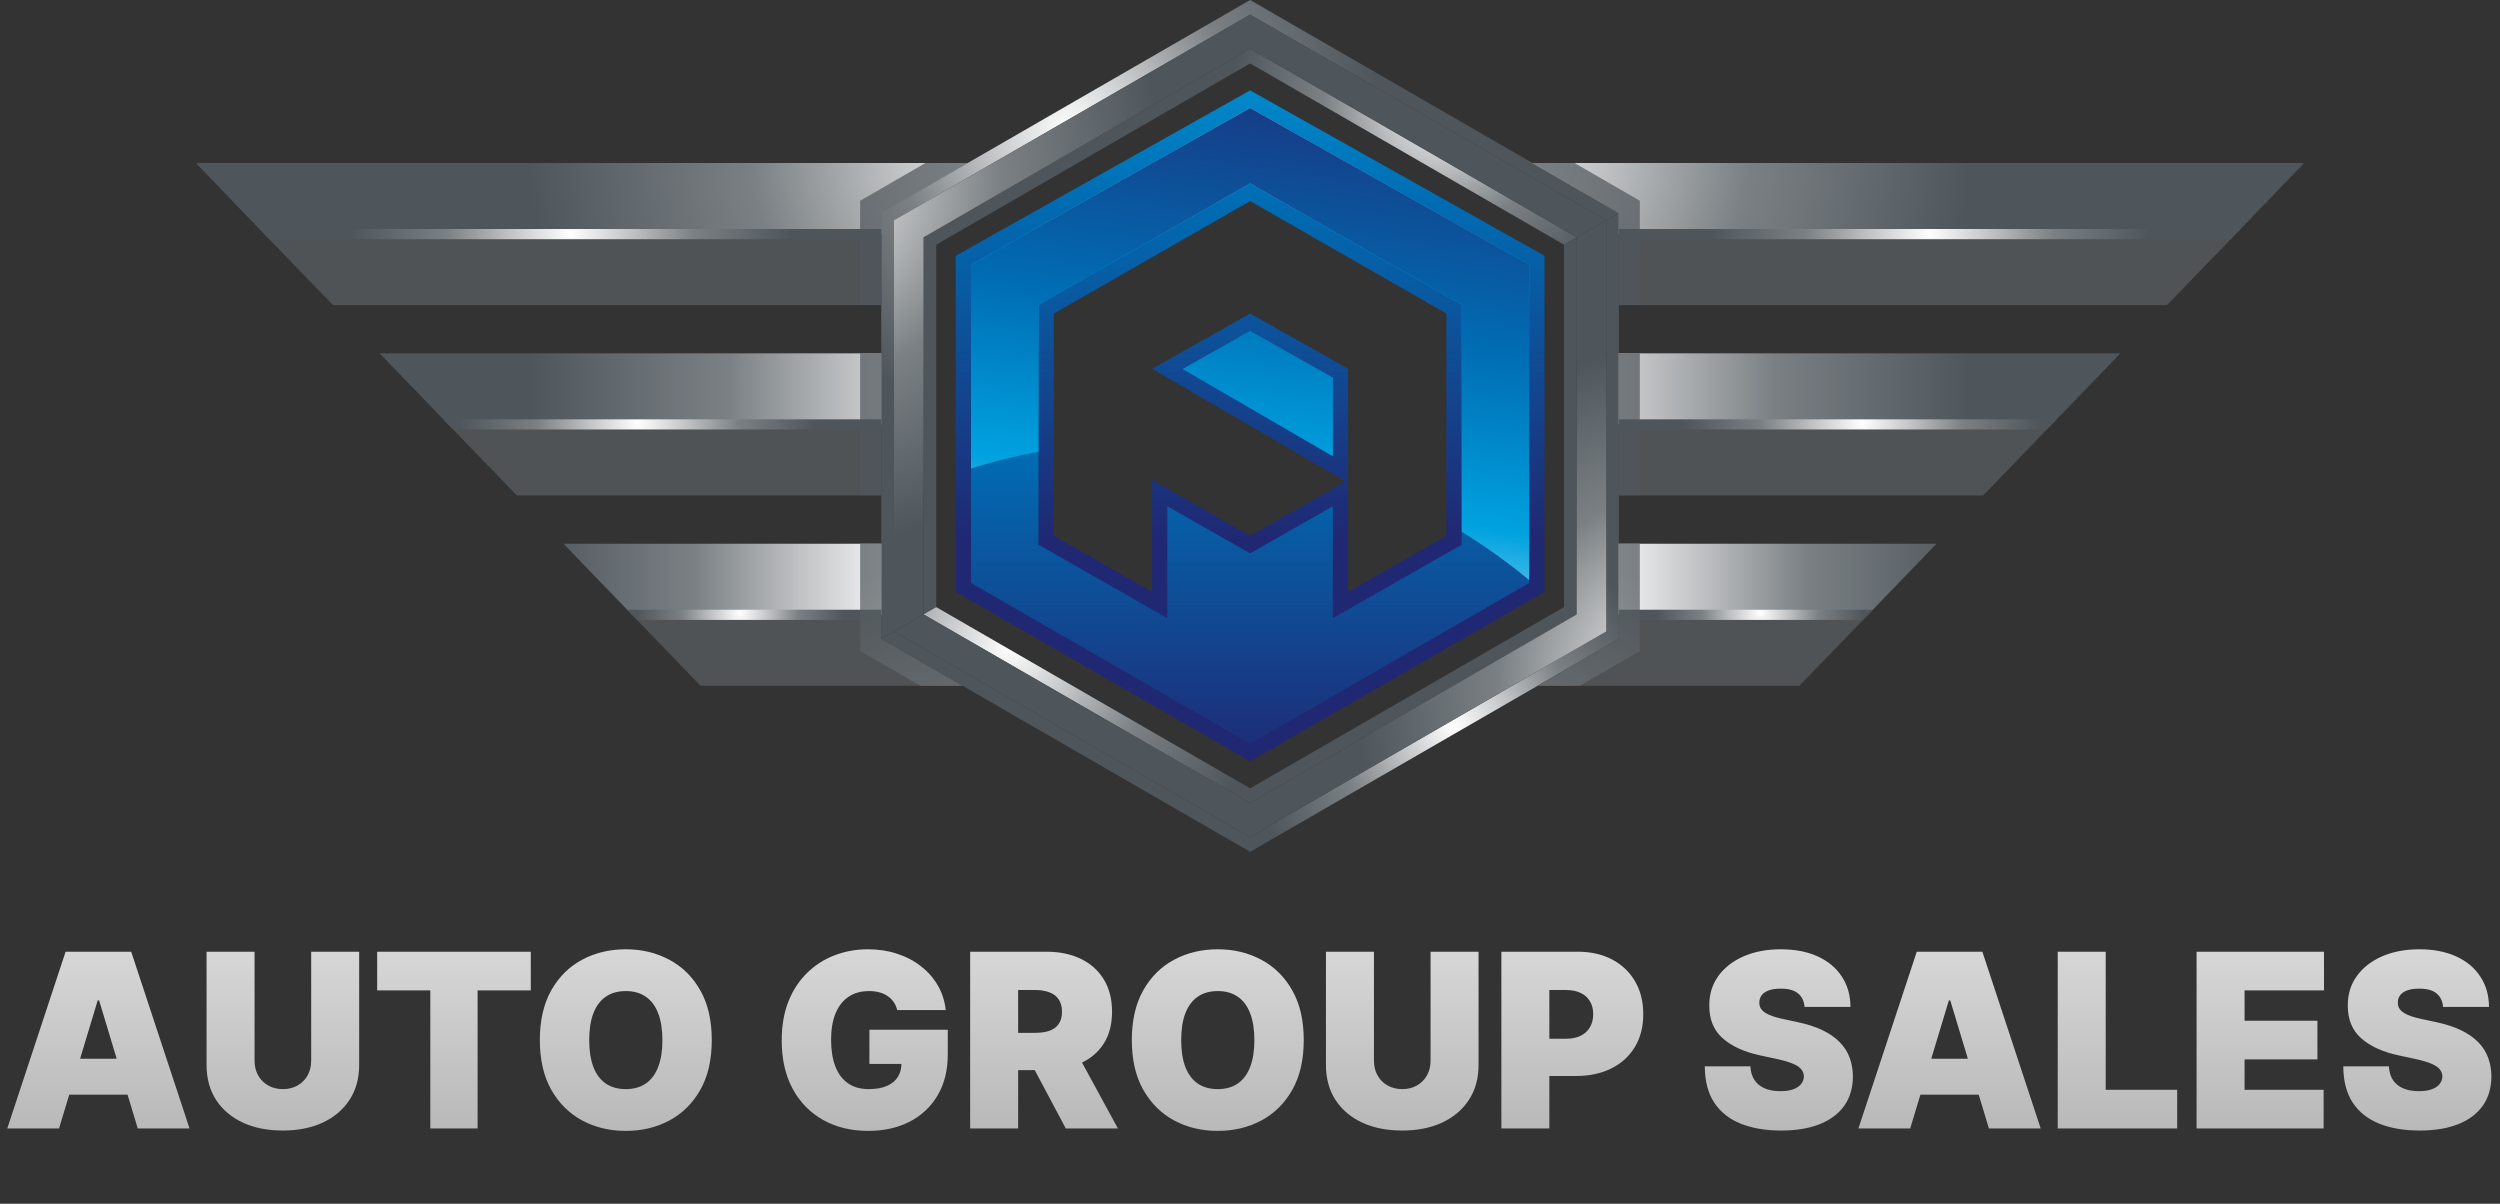 <svg width="432" height="208" viewBox="0 0 432 208" fill="none" xmlns="http://www.w3.org/2000/svg">
<rect x="0" y="0" width="432" height="208" fill="#333333" stroke="none"/>
<path d="M161.78 42.28L216.02 10.96L270.26 42.28L272.45 41.01L216.02 8.43L159.59 41.01V106.17L161.78 104.91V42.28Z" fill="url(#paint0_radial_8_46)"/>
<path d="M272.45 106.17V41.01L270.26 42.28V104.91L216.02 136.22L161.78 104.91L159.59 106.17L216.02 138.75L272.45 106.17Z" fill="url(#paint1_radial_8_46)"/>
<path d="M154.48 38.06L216.02 2.53L277.56 38.06L279.75 36.79L216.02 0L152.28 36.79V110.39L154.48 109.12V38.06Z" fill="url(#paint2_radial_8_46)"/>
<path d="M279.75 110.39V36.79L277.56 38.06V109.12L216.02 144.66L154.48 109.12L152.28 110.39L216.02 147.19L279.75 110.39Z" fill="url(#paint3_radial_8_46)"/>
<path d="M272.45 41.01V106.17L216.02 138.75L159.59 106.17L154.48 109.12L216.02 144.66L277.56 109.12V38.06L272.45 41.01Z" fill="url(#paint4_radial_8_46)"/>
<path d="M216.02 2.53L154.48 38.06V109.12L159.59 106.17V41.01L216.02 8.43L272.45 41.01L277.56 38.06L216.02 2.53Z" fill="url(#paint5_radial_8_46)"/>
<path d="M97.37 93.96H152.28V106.24H109.22L108.38 105.36L97.37 93.96Z" fill="url(#paint6_linear_8_46)"/>
<path d="M152.28 110.4L166.33 118.51H121.07L110.07 107.13L109.22 106.24H152.28V110.4Z" fill="#505356"/>
<path d="M152.28 40.45V52.71H57.53L45.67 40.45H152.28Z" fill="#505356"/>
<path d="M167.21 28.17L152.28 36.79V40.45H45.67L34 28.33V28.17H167.21Z" fill="url(#paint7_radial_8_46)"/>
<path d="M77.45 73.34H152.28V85.6H89.31L78.29 74.21L77.45 73.34Z" fill="#505356"/>
<path d="M65.6 61.06H152.28V73.34H77.45L76.6 72.46L65.6 61.06Z" fill="url(#paint8_linear_8_46)"/>
<path style="mix-blend-mode:lighten" d="M44.86 39.57H152.28V41.33H46.56L45.71 40.45L44.86 39.57Z" fill="url(#paint9_radial_8_46)"/>
<path style="mix-blend-mode:lighten" d="M76.6 72.46H152.28V74.21H78.29L77.45 73.34L76.6 72.46Z" fill="url(#paint10_radial_8_46)"/>
<path style="mix-blend-mode:lighten" d="M108.38 105.36H152.28V107.13H110.07L109.23 106.24H109.22L108.38 105.36Z" fill="url(#paint11_radial_8_46)"/>
<g style="mix-blend-mode:multiply" opacity="0.7">
<path style="mix-blend-mode:multiply" d="M152.28 110.4V93.96H148.63V112.49L159.04 118.51H166.33L152.28 110.4Z" fill="url(#paint12_radial_8_46)"/>
<path style="mix-blend-mode:multiply" d="M152.28 36.79L167.21 28.17H159.92L148.63 34.69V52.71H152.28V36.79Z" fill="url(#paint13_radial_8_46)"/>
<path style="mix-blend-mode:multiply" d="M152.28 61.06H148.63V85.6H152.28V61.06Z" fill="url(#paint14_radial_8_46)"/>
</g>
<path d="M334.62 93.96H279.72V106.24H322.78L323.62 105.36L334.62 93.96Z" fill="url(#paint15_linear_8_46)"/>
<path d="M279.72 110.4L265.67 118.51H310.92L321.93 107.13L322.78 106.24H279.72V110.4Z" fill="#505356"/>
<path d="M279.72 40.45V52.71H374.47L386.33 40.45H279.72Z" fill="#505356"/>
<path d="M264.79 28.17L279.72 36.79V40.45H386.33L398 28.33V28.17H264.79Z" fill="url(#paint16_radial_8_46)"/>
<path d="M354.55 73.34H279.72V85.6H342.69L353.7 74.21L354.55 73.34Z" fill="#505356"/>
<path d="M366.4 61.06H279.72V73.34H354.55L355.4 72.46L366.4 61.06Z" fill="url(#paint17_linear_8_46)"/>
<path style="mix-blend-mode:lighten" d="M387.14 39.57H279.72V41.33H385.44L386.28 40.45L387.14 39.57Z" fill="url(#paint18_radial_8_46)"/>
<path style="mix-blend-mode:lighten" d="M355.4 72.46H279.72V74.21H353.7L354.55 73.34L355.4 72.46Z" fill="url(#paint19_radial_8_46)"/>
<path style="mix-blend-mode:lighten" d="M323.62 105.36H279.72V107.13H321.93L322.77 106.24H322.78L323.62 105.36Z" fill="url(#paint20_radial_8_46)"/>
<g style="mix-blend-mode:multiply" opacity="0.7">
<path style="mix-blend-mode:multiply" d="M279.72 110.4V93.96H283.36V112.49L272.96 118.51H265.67L279.72 110.4Z" fill="url(#paint21_radial_8_46)"/>
<path style="mix-blend-mode:multiply" d="M279.72 36.79L264.79 28.17H272.08L283.36 34.69V52.71H279.72V36.79Z" fill="url(#paint22_radial_8_46)"/>
<path style="mix-blend-mode:multiply" d="M279.72 61.06H283.36V85.6H279.72V61.06Z" fill="url(#paint23_radial_8_46)"/>
</g>
<path fill-rule="evenodd" clip-rule="evenodd" d="M266.89 44.2V102.27L216.02 131.56L165.15 102.27V44.2L216.02 15.62L266.89 44.2ZM249.94 54.19L216.02 34.75L182.1 54.19V92.58L199.08 102.28V82.94L216.02 92.58L232.53 83.18L199.08 63.73L216.02 54.19L232.95 63.73V102.28L249.94 92.58V54.19Z" fill="url(#paint24_linear_8_46)"/>
<path fill-rule="evenodd" clip-rule="evenodd" d="M167.79 100.74V45.75L216.02 18.66L264.24 45.75V100.74L216.02 128.51L167.79 100.74ZM179.45 52.66V94.12L201.71 106.83V87.49L216.02 95.62L230.31 87.49V106.83L252.58 94.12V52.66L216.02 31.7L179.45 52.66ZM204.39 63.76L216.01 57.22L230.31 65.27V78.83L204.39 63.76Z" fill="url(#paint25_linear_8_46)"/>
<path d="M179.45 78.06V52.66L216.02 31.7L252.58 52.66V91.88C256.66 94.4 260.547 97.183 264.24 100.23V45.75L216.02 18.66L167.79 45.75V80.94C171.597 79.76 175.483 78.8 179.45 78.06Z" fill="url(#paint26_linear_8_46)"/>
<path d="M216.02 57.23L204.4 63.76L230.31 78.83V65.27L216.02 57.23Z" fill="url(#paint27_linear_8_46)"/>
<path d="M10.202 195H1.253L11.336 164.455H22.671L32.753 195H23.805L17.123 172.866H16.884L10.202 195ZM8.532 182.949H25.356V189.153H8.532V182.949ZM53.772 164.455H62.065V184.023C62.065 186.349 61.508 188.363 60.394 190.063C59.291 191.754 57.749 193.061 55.771 193.986C53.792 194.901 51.495 195.358 48.88 195.358C46.245 195.358 43.938 194.901 41.959 193.986C39.981 193.061 38.44 191.754 37.336 190.063C36.242 188.363 35.695 186.349 35.695 184.023V164.455H43.988V183.307C43.988 184.251 44.197 185.097 44.614 185.842C45.032 186.578 45.609 187.155 46.344 187.572C47.09 187.99 47.935 188.199 48.88 188.199C49.834 188.199 50.68 187.99 51.416 187.572C52.151 187.155 52.728 186.578 53.146 185.842C53.563 185.097 53.772 184.251 53.772 183.307V164.455ZM65.171 171.136V164.455H91.719V171.136H82.531V195H74.358V171.136H65.171ZM122.995 179.727C122.995 183.128 122.334 185.996 121.012 188.333C119.689 190.66 117.904 192.425 115.657 193.628C113.41 194.821 110.904 195.418 108.14 195.418C105.356 195.418 102.84 194.816 100.593 193.613C98.356 192.4 96.576 190.63 95.254 188.303C93.941 185.967 93.285 183.108 93.285 179.727C93.285 176.327 93.941 173.463 95.254 171.136C96.576 168.8 98.356 167.035 100.593 165.842C102.84 164.638 105.356 164.037 108.14 164.037C110.904 164.037 113.41 164.638 115.657 165.842C117.904 167.035 119.689 168.8 121.012 171.136C122.334 173.463 122.995 176.327 122.995 179.727ZM114.464 179.727C114.464 177.898 114.22 176.357 113.733 175.104C113.256 173.841 112.545 172.886 111.6 172.24C110.666 171.584 109.512 171.256 108.14 171.256C106.768 171.256 105.61 171.584 104.665 172.24C103.73 172.886 103.019 173.841 102.532 175.104C102.055 176.357 101.816 177.898 101.816 179.727C101.816 181.557 102.055 183.103 102.532 184.366C103.019 185.619 103.73 186.573 104.665 187.229C105.61 187.876 106.768 188.199 108.14 188.199C109.512 188.199 110.666 187.876 111.6 187.229C112.545 186.573 113.256 185.619 113.733 184.366C114.22 183.103 114.464 181.557 114.464 179.727ZM155.036 174.537C154.907 174.01 154.703 173.548 154.424 173.15C154.146 172.742 153.798 172.399 153.38 172.121C152.973 171.832 152.495 171.619 151.949 171.479C151.412 171.33 150.82 171.256 150.174 171.256C148.782 171.256 147.593 171.589 146.609 172.255C145.635 172.921 144.889 173.881 144.372 175.134C143.865 176.386 143.611 177.898 143.611 179.668C143.611 181.457 143.855 182.989 144.342 184.261C144.829 185.534 145.555 186.509 146.52 187.185C147.484 187.861 148.682 188.199 150.114 188.199C151.377 188.199 152.426 188.015 153.261 187.647C154.106 187.279 154.738 186.757 155.155 186.081C155.573 185.405 155.782 184.609 155.782 183.695L157.213 183.844H150.233V177.938H163.776V182.173C163.776 184.957 163.184 187.339 162.001 189.317C160.828 191.286 159.207 192.798 157.139 193.852C155.081 194.896 152.719 195.418 150.054 195.418C147.081 195.418 144.471 194.786 142.224 193.523C139.977 192.261 138.222 190.461 136.959 188.124C135.706 185.788 135.08 183.009 135.08 179.787C135.08 177.261 135.463 175.024 136.228 173.075C137.004 171.126 138.078 169.481 139.45 168.138C140.822 166.786 142.408 165.767 144.208 165.081C146.007 164.385 147.936 164.037 149.995 164.037C151.804 164.037 153.485 164.295 155.036 164.812C156.597 165.32 157.974 166.045 159.167 166.99C160.37 167.925 161.34 169.033 162.076 170.316C162.811 171.599 163.259 173.006 163.418 174.537H155.036ZM167.643 195V164.455H180.827C183.094 164.455 185.078 164.867 186.778 165.692C188.479 166.518 189.801 167.706 190.746 169.257C191.69 170.808 192.162 172.668 192.162 174.835C192.162 177.023 191.675 178.867 190.701 180.369C189.736 181.87 188.379 183.004 186.629 183.769C184.889 184.535 182.856 184.918 180.529 184.918H172.654V178.474H178.858C179.833 178.474 180.663 178.355 181.349 178.116C182.045 177.868 182.577 177.475 182.945 176.938C183.323 176.401 183.512 175.7 183.512 174.835C183.512 173.96 183.323 173.249 182.945 172.702C182.577 172.146 182.045 171.738 181.349 171.479C180.663 171.211 179.833 171.077 178.858 171.077H175.935V195H167.643ZM185.54 180.98L193.177 195H184.168L176.711 180.98H185.54ZM225.288 179.727C225.288 183.128 224.627 185.996 223.305 188.333C221.982 190.66 220.197 192.425 217.95 193.628C215.703 194.821 213.197 195.418 210.433 195.418C207.649 195.418 205.133 194.816 202.886 193.613C200.649 192.4 198.869 190.63 197.547 188.303C196.234 185.967 195.578 183.108 195.578 179.727C195.578 176.327 196.234 173.463 197.547 171.136C198.869 168.8 200.649 167.035 202.886 165.842C205.133 164.638 207.649 164.037 210.433 164.037C213.197 164.037 215.703 164.638 217.95 165.842C220.197 167.035 221.982 168.8 223.305 171.136C224.627 173.463 225.288 176.327 225.288 179.727ZM216.757 179.727C216.757 177.898 216.513 176.357 216.026 175.104C215.549 173.841 214.838 172.886 213.893 172.24C212.959 171.584 211.805 171.256 210.433 171.256C209.061 171.256 207.903 171.584 206.958 172.24C206.023 172.886 205.312 173.841 204.825 175.104C204.348 176.357 204.109 177.898 204.109 179.727C204.109 181.557 204.348 183.103 204.825 184.366C205.312 185.619 206.023 186.573 206.958 187.229C207.903 187.876 209.061 188.199 210.433 188.199C211.805 188.199 212.959 187.876 213.893 187.229C214.838 186.573 215.549 185.619 216.026 184.366C216.513 183.103 216.757 181.557 216.757 179.727ZM247.202 164.455H255.494V184.023C255.494 186.349 254.938 188.363 253.824 190.063C252.72 191.754 251.179 193.061 249.2 193.986C247.222 194.901 244.925 195.358 242.31 195.358C239.675 195.358 237.368 194.901 235.389 193.986C233.411 193.061 231.869 191.754 230.766 190.063C229.672 188.363 229.125 186.349 229.125 184.023V164.455H237.418V183.307C237.418 184.251 237.626 185.097 238.044 185.842C238.462 186.578 239.038 187.155 239.774 187.572C240.52 187.99 241.365 188.199 242.31 188.199C243.264 188.199 244.109 187.99 244.845 187.572C245.581 187.155 246.158 186.578 246.575 185.842C246.993 185.097 247.202 184.251 247.202 183.307V164.455ZM259.436 195V164.455H272.62C274.887 164.455 276.871 164.902 278.571 165.797C280.271 166.692 281.594 167.95 282.539 169.57C283.483 171.191 283.955 173.085 283.955 175.253C283.955 177.44 283.468 179.335 282.494 180.935C281.529 182.536 280.172 183.769 278.422 184.634C276.682 185.499 274.649 185.932 272.322 185.932H264.447V179.489H270.651C271.626 179.489 272.456 179.32 273.142 178.982C273.838 178.634 274.37 178.141 274.738 177.505C275.116 176.869 275.305 176.118 275.305 175.253C275.305 174.378 275.116 173.632 274.738 173.016C274.37 172.389 273.838 171.912 273.142 171.584C272.456 171.246 271.626 171.077 270.651 171.077H267.728V195H259.436ZM311.831 174C311.752 173.006 311.379 172.23 310.713 171.673C310.056 171.116 309.057 170.838 307.715 170.838C306.86 170.838 306.159 170.942 305.612 171.151C305.075 171.35 304.677 171.624 304.419 171.972C304.16 172.32 304.026 172.717 304.016 173.165C303.996 173.533 304.061 173.866 304.21 174.164C304.369 174.452 304.617 174.716 304.955 174.955C305.294 175.183 305.726 175.392 306.253 175.581C306.78 175.77 307.406 175.939 308.132 176.088L310.638 176.625C312.328 176.983 313.775 177.455 314.978 178.042C316.181 178.629 317.166 179.32 317.931 180.115C318.697 180.901 319.259 181.786 319.617 182.77C319.985 183.754 320.173 184.828 320.183 185.991C320.173 188 319.671 189.7 318.677 191.092C317.683 192.484 316.261 193.543 314.411 194.269C312.572 194.995 310.36 195.358 307.774 195.358C305.119 195.358 302.803 194.965 300.824 194.18C298.855 193.394 297.324 192.186 296.23 190.555C295.146 188.915 294.6 186.817 294.59 184.261H302.465C302.514 185.196 302.748 185.982 303.166 186.618C303.583 187.254 304.17 187.737 304.926 188.065C305.691 188.393 306.601 188.557 307.655 188.557C308.54 188.557 309.281 188.447 309.877 188.229C310.474 188.01 310.926 187.707 311.235 187.319C311.543 186.931 311.702 186.489 311.712 185.991C311.702 185.524 311.548 185.116 311.249 184.768C310.961 184.411 310.484 184.092 309.818 183.814C309.151 183.526 308.252 183.257 307.118 183.009L304.075 182.352C301.371 181.766 299.238 180.786 297.677 179.414C296.126 178.032 295.355 176.148 295.365 173.761C295.355 171.822 295.872 170.127 296.916 168.675C297.97 167.214 299.427 166.075 301.286 165.26C303.156 164.445 305.298 164.037 307.715 164.037C310.181 164.037 312.313 164.45 314.113 165.275C315.913 166.1 317.3 167.263 318.274 168.765C319.259 170.256 319.756 172.001 319.766 174H311.831ZM330.083 195H321.134L331.217 164.455H342.552L352.634 195H343.685L337.004 172.866H336.765L330.083 195ZM328.413 182.949H345.237V189.153H328.413V182.949ZM355.576 195V164.455H363.869V188.318H376.218V195H355.576ZM379.57 195V164.455H401.585V171.136H387.863V176.386H400.451V183.068H387.863V188.318H401.525V195H379.57ZM422.163 174C422.084 173.006 421.711 172.23 421.045 171.673C420.388 171.116 419.389 170.838 418.047 170.838C417.192 170.838 416.491 170.942 415.944 171.151C415.407 171.35 415.009 171.624 414.751 171.972C414.492 172.32 414.358 172.717 414.348 173.165C414.328 173.533 414.393 173.866 414.542 174.164C414.701 174.452 414.949 174.716 415.287 174.955C415.626 175.183 416.058 175.392 416.585 175.581C417.112 175.77 417.738 175.939 418.464 176.088L420.97 176.625C422.66 176.983 424.107 177.455 425.31 178.042C426.513 178.629 427.498 179.32 428.263 180.115C429.029 180.901 429.591 181.786 429.949 182.77C430.317 183.754 430.506 184.828 430.515 185.991C430.506 188 430.003 189.7 429.009 191.092C428.015 192.484 426.593 193.543 424.743 194.269C422.904 194.995 420.692 195.358 418.106 195.358C415.452 195.358 413.135 194.965 411.156 194.18C409.187 193.394 407.656 192.186 406.562 190.555C405.479 188.915 404.932 186.817 404.922 184.261H412.797C412.846 185.196 413.08 185.982 413.498 186.618C413.915 187.254 414.502 187.737 415.258 188.065C416.023 188.393 416.933 188.557 417.987 188.557C418.872 188.557 419.613 188.447 420.209 188.229C420.806 188.01 421.258 187.707 421.567 187.319C421.875 186.931 422.034 186.489 422.044 185.991C422.034 185.524 421.88 185.116 421.581 184.768C421.293 184.411 420.816 184.092 420.15 183.814C419.483 183.526 418.584 183.257 417.45 183.009L414.407 182.352C411.703 181.766 409.57 180.786 408.009 179.414C406.458 178.032 405.687 176.148 405.697 173.761C405.687 171.822 406.204 170.127 407.248 168.675C408.302 167.214 409.759 166.075 411.618 165.26C413.488 164.445 415.631 164.037 418.047 164.037C420.513 164.037 422.645 164.45 424.445 165.275C426.245 166.1 427.632 167.263 428.606 168.765C429.591 170.256 430.088 172.001 430.098 174H422.163Z" fill="url(#paint28_linear_8_46)"/>
<defs>
<radialGradient id="paint0_radial_8_46" cx="0" cy="0" r="1" gradientUnits="userSpaceOnUse" gradientTransform="translate(249.374 18.055) rotate(90) scale(36.867 36.867)">
<stop stop-color="white"/>
<stop offset="0.296" stop-color="#BCBEC0"/>
<stop offset="0.562" stop-color="#7A8084"/>
<stop offset="1" stop-color="#4F565B"/>
</radialGradient>
<radialGradient id="paint1_radial_8_46" cx="0" cy="0" r="1" gradientUnits="userSpaceOnUse" gradientTransform="translate(174.554 111.679) rotate(90) scale(45.579 45.579)">
<stop stop-color="white"/>
<stop offset="0.296" stop-color="#BCBEC0"/>
<stop offset="0.562" stop-color="#7A8084"/>
<stop offset="1" stop-color="#4F565B"/>
</radialGradient>
<radialGradient id="paint2_radial_8_46" cx="0" cy="0" r="1" gradientUnits="userSpaceOnUse" gradientTransform="translate(184.737 22.365) rotate(90) scale(53.763)">
<stop stop-color="white"/>
<stop offset="0.296" stop-color="#BCBEC0"/>
<stop offset="0.562" stop-color="#7A8084"/>
<stop offset="1" stop-color="#4F565B"/>
</radialGradient>
<radialGradient id="paint3_radial_8_46" cx="0" cy="0" r="1" gradientUnits="userSpaceOnUse" gradientTransform="translate(251.143 125.39) rotate(90) scale(36.631)">
<stop stop-color="white"/>
<stop offset="0.296" stop-color="#BCBEC0"/>
<stop offset="0.562" stop-color="#7A8084"/>
<stop offset="1" stop-color="#4F565B"/>
</radialGradient>
<radialGradient id="paint4_radial_8_46" cx="0" cy="0" r="1" gradientUnits="userSpaceOnUse" gradientTransform="translate(291.68 117.555) rotate(90) scale(58.115 58.115)">
<stop stop-color="white"/>
<stop offset="0.296" stop-color="#BCBEC0"/>
<stop offset="0.562" stop-color="#7A8084"/>
<stop offset="1" stop-color="#4F565B"/>
</radialGradient>
<radialGradient id="paint5_radial_8_46" cx="0" cy="0" r="1" gradientUnits="userSpaceOnUse" gradientTransform="translate(136.554 30.59) rotate(90) scale(64.68 64.68)">
<stop stop-color="white"/>
<stop offset="0.296" stop-color="#BCBEC0"/>
<stop offset="0.562" stop-color="#7A8084"/>
<stop offset="1" stop-color="#4F565B"/>
</radialGradient>
<linearGradient id="paint6_linear_8_46" x1="156.177" y1="106.242" x2="91.688" y2="106.242" gradientUnits="userSpaceOnUse">
<stop stop-color="white"/>
<stop offset="0.296" stop-color="#BCBEC0"/>
<stop offset="0.562" stop-color="#7A8084"/>
<stop offset="1" stop-color="#4F565B"/>
</linearGradient>
<radialGradient id="paint7_radial_8_46" cx="0" cy="0" r="1" gradientUnits="userSpaceOnUse" gradientTransform="translate(179.179 23.923) scale(88.018 88.018)">
<stop stop-color="white"/>
<stop offset="0.296" stop-color="#BCBEC0"/>
<stop offset="0.562" stop-color="#7A8084"/>
<stop offset="1" stop-color="#4F565B"/>
</radialGradient>
<linearGradient id="paint8_linear_8_46" x1="169.277" y1="73.339" x2="91.572" y2="73.339" gradientUnits="userSpaceOnUse">
<stop stop-color="white"/>
<stop offset="0.296" stop-color="#BCBEC0"/>
<stop offset="0.562" stop-color="#7A8084"/>
<stop offset="1" stop-color="#4F565B"/>
</linearGradient>
<radialGradient id="paint9_radial_8_46" cx="0" cy="0" r="1" gradientUnits="userSpaceOnUse" gradientTransform="translate(98.569 40.45) scale(37.985 37.985)">
<stop stop-color="white"/>
<stop offset="0.296" stop-color="#BCBEC0"/>
<stop offset="0.562" stop-color="#7A8084"/>
<stop offset="1" stop-color="#4F565B"/>
</radialGradient>
<radialGradient id="paint10_radial_8_46" cx="0" cy="0" r="1" gradientUnits="userSpaceOnUse" gradientTransform="translate(110.2 73.01) scale(30.95 30.95)">
<stop stop-color="white"/>
<stop offset="0.296" stop-color="#BCBEC0"/>
<stop offset="0.562" stop-color="#7A8084"/>
<stop offset="1" stop-color="#4F565B"/>
</radialGradient>
<radialGradient id="paint11_radial_8_46" cx="0" cy="0" r="1" gradientUnits="userSpaceOnUse" gradientTransform="translate(127.869 105.917) scale(17.969 17.969)">
<stop stop-color="white"/>
<stop offset="0.296" stop-color="#BCBEC0"/>
<stop offset="0.562" stop-color="#7A8084"/>
<stop offset="1" stop-color="#4F565B"/>
</radialGradient>
<radialGradient id="paint12_radial_8_46" cx="0" cy="0" r="1" gradientUnits="userSpaceOnUse" gradientTransform="translate(184.112 174.064) scale(81.778 81.778)">
<stop stop-color="white"/>
<stop offset="0.296" stop-color="#BCBEC0"/>
<stop offset="0.562" stop-color="#7A8084"/>
<stop offset="1" stop-color="#4F565B"/>
</radialGradient>
<radialGradient id="paint13_radial_8_46" cx="0" cy="0" r="1" gradientUnits="userSpaceOnUse" gradientTransform="translate(184.111 174.063) scale(81.775 81.775)">
<stop stop-color="white"/>
<stop offset="0.296" stop-color="#BCBEC0"/>
<stop offset="0.562" stop-color="#7A8084"/>
<stop offset="1" stop-color="#4F565B"/>
</radialGradient>
<radialGradient id="paint14_radial_8_46" cx="0" cy="0" r="1" gradientUnits="userSpaceOnUse" gradientTransform="translate(184.116 174.057) scale(81.773 81.773)">
<stop stop-color="white"/>
<stop offset="0.296" stop-color="#BCBEC0"/>
<stop offset="0.562" stop-color="#7A8084"/>
<stop offset="1" stop-color="#4F565B"/>
</radialGradient>
<linearGradient id="paint15_linear_8_46" x1="275.823" y1="106.242" x2="340.308" y2="106.242" gradientUnits="userSpaceOnUse">
<stop stop-color="white"/>
<stop offset="0.296" stop-color="#BCBEC0"/>
<stop offset="0.562" stop-color="#7A8084"/>
<stop offset="1" stop-color="#4F565B"/>
</linearGradient>
<radialGradient id="paint16_radial_8_46" cx="0" cy="0" r="1" gradientUnits="userSpaceOnUse" gradientTransform="translate(252.82 23.923) rotate(180) scale(88.018 88.018)">
<stop stop-color="white"/>
<stop offset="0.296" stop-color="#BCBEC0"/>
<stop offset="0.562" stop-color="#7A8084"/>
<stop offset="1" stop-color="#4F565B"/>
</radialGradient>
<linearGradient id="paint17_linear_8_46" x1="262.723" y1="73.339" x2="340.426" y2="73.339" gradientUnits="userSpaceOnUse">
<stop stop-color="white"/>
<stop offset="0.296" stop-color="#BCBEC0"/>
<stop offset="0.562" stop-color="#7A8084"/>
<stop offset="1" stop-color="#4F565B"/>
</linearGradient>
<radialGradient id="paint18_radial_8_46" cx="0" cy="0" r="1" gradientUnits="userSpaceOnUse" gradientTransform="translate(333.431 40.45) rotate(180) scale(37.985 37.985)">
<stop stop-color="white"/>
<stop offset="0.296" stop-color="#BCBEC0"/>
<stop offset="0.562" stop-color="#7A8084"/>
<stop offset="1" stop-color="#4F565B"/>
</radialGradient>
<radialGradient id="paint19_radial_8_46" cx="0" cy="0" r="1" gradientUnits="userSpaceOnUse" gradientTransform="translate(321.798 73.01) rotate(180) scale(30.948 30.948)">
<stop stop-color="white"/>
<stop offset="0.296" stop-color="#BCBEC0"/>
<stop offset="0.562" stop-color="#7A8084"/>
<stop offset="1" stop-color="#4F565B"/>
</radialGradient>
<radialGradient id="paint20_radial_8_46" cx="0" cy="0" r="1" gradientUnits="userSpaceOnUse" gradientTransform="translate(304.128 105.917) rotate(180) scale(17.967 17.967)">
<stop stop-color="white"/>
<stop offset="0.296" stop-color="#BCBEC0"/>
<stop offset="0.562" stop-color="#7A8084"/>
<stop offset="1" stop-color="#4F565B"/>
</radialGradient>
<radialGradient id="paint21_radial_8_46" cx="0" cy="0" r="1" gradientUnits="userSpaceOnUse" gradientTransform="translate(247.888 174.064) rotate(180) scale(81.777 81.777)">
<stop stop-color="white"/>
<stop offset="0.296" stop-color="#BCBEC0"/>
<stop offset="0.562" stop-color="#7A8084"/>
<stop offset="1" stop-color="#4F565B"/>
</radialGradient>
<radialGradient id="paint22_radial_8_46" cx="0" cy="0" r="1" gradientUnits="userSpaceOnUse" gradientTransform="translate(247.891 174.063) rotate(180) scale(81.774 81.774)">
<stop stop-color="white"/>
<stop offset="0.296" stop-color="#BCBEC0"/>
<stop offset="0.562" stop-color="#7A8084"/>
<stop offset="1" stop-color="#4F565B"/>
</radialGradient>
<radialGradient id="paint23_radial_8_46" cx="0" cy="0" r="1" gradientUnits="userSpaceOnUse" gradientTransform="translate(247.927 174.057) rotate(180) scale(81.76 81.76)">
<stop stop-color="white"/>
<stop offset="0.296" stop-color="#BCBEC0"/>
<stop offset="0.562" stop-color="#7A8084"/>
<stop offset="1" stop-color="#4F565B"/>
</radialGradient>
<linearGradient id="paint24_linear_8_46" x1="282.077" y1="-40.086" x2="282.077" y2="92.968" gradientUnits="userSpaceOnUse">
<stop stop-color="white"/>
<stop offset="0.296" stop-color="#00A2E0"/>
<stop offset="0.562" stop-color="#006CB3"/>
<stop offset="1" stop-color="#202873"/>
</linearGradient>
<linearGradient id="paint25_linear_8_46" x1="278.582" y1="7.207" x2="278.582" y2="133.45" gradientUnits="userSpaceOnUse">
<stop stop-color="white"/>
<stop offset="0.296" stop-color="#00A2E0"/>
<stop offset="0.562" stop-color="#006CB3"/>
<stop offset="1" stop-color="#202873"/>
</linearGradient>
<linearGradient id="paint26_linear_8_46" x1="167.761" y1="113.185" x2="184.455" y2="-1.497" gradientUnits="userSpaceOnUse">
<stop stop-color="white"/>
<stop offset="0.296" stop-color="#00A2E0"/>
<stop offset="0.562" stop-color="#006CB3"/>
<stop offset="1" stop-color="#202873"/>
</linearGradient>
<linearGradient id="paint27_linear_8_46" x1="200.262" y1="112.755" x2="217.181" y2="-3.47" gradientUnits="userSpaceOnUse">
<stop stop-color="white"/>
<stop offset="0.296" stop-color="#00A2E0"/>
<stop offset="0.562" stop-color="#006CB3"/>
<stop offset="1" stop-color="#202873"/>
</linearGradient>
<linearGradient id="paint28_linear_8_46" x1="216" y1="123" x2="216" y2="220.5" gradientUnits="userSpaceOnUse">
<stop stop-color="white"/>
<stop offset="1" stop-color="#A0A0A0"/>
</linearGradient>
</defs>
</svg>
